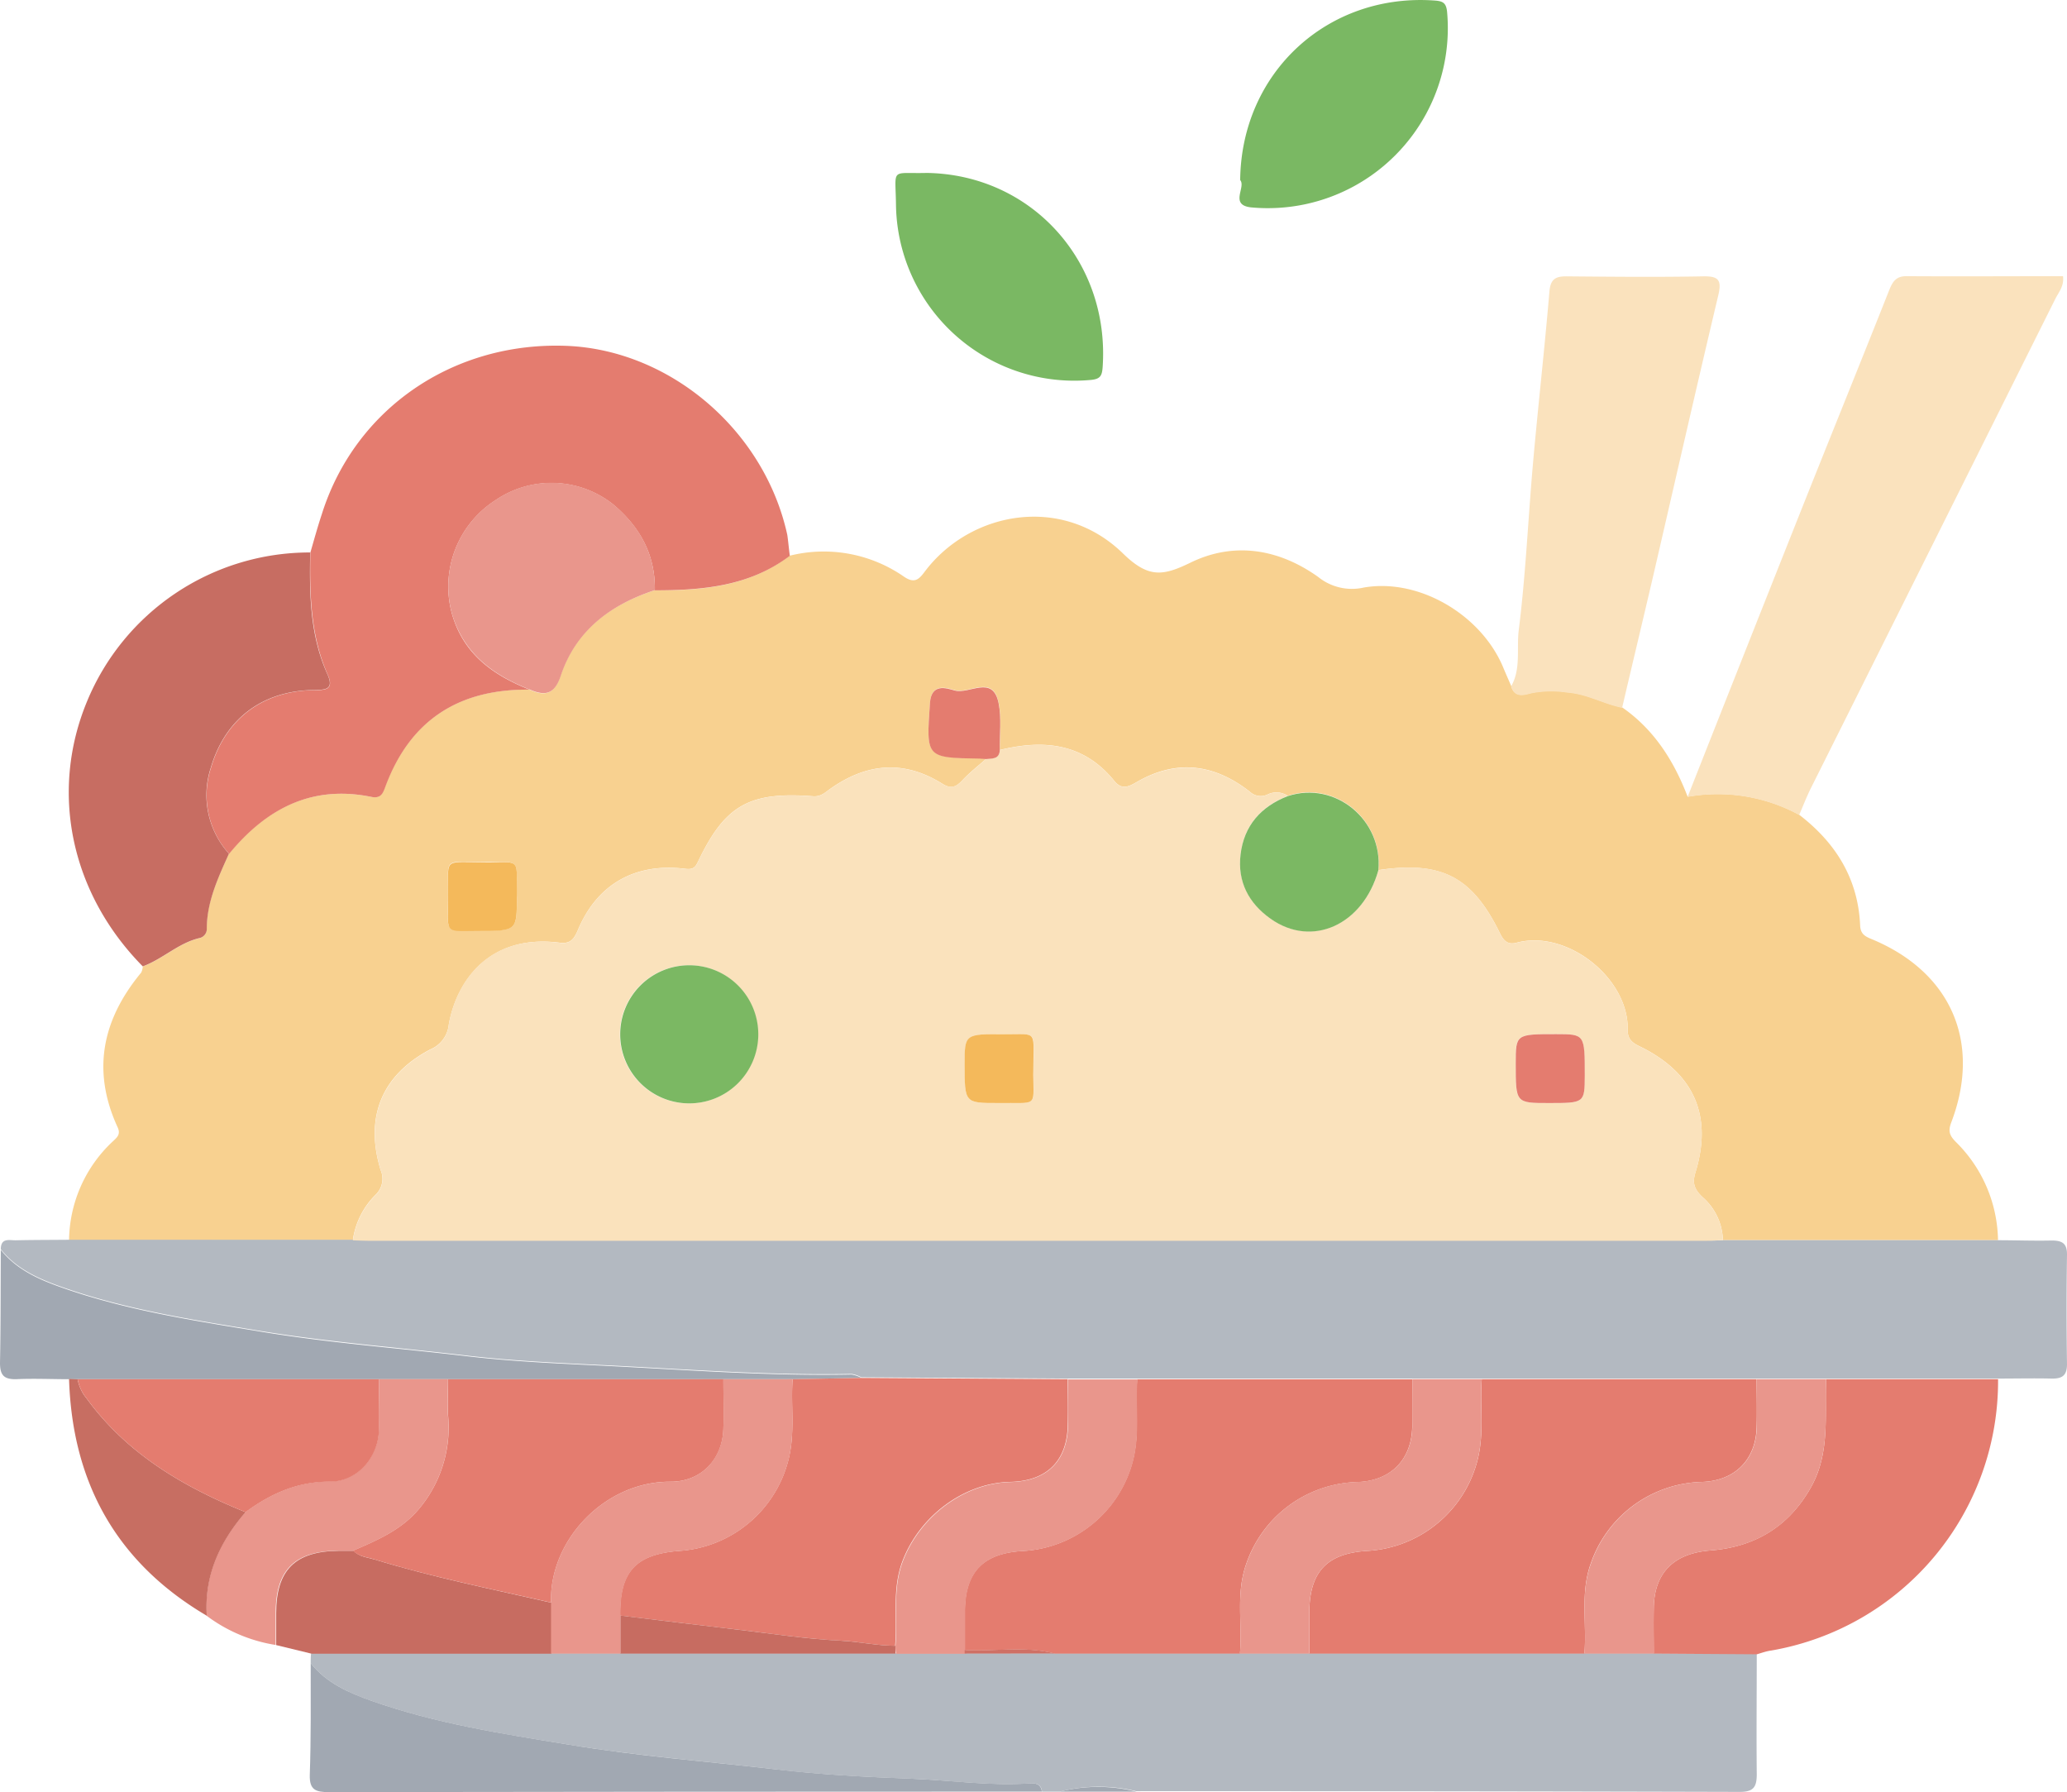 <svg xmlns="http://www.w3.org/2000/svg" viewBox="0 0 359.24 311.43"><defs><style>.cls-1{fill:#f8d190;}.cls-2{fill:#b3b9c1;}.cls-3{fill:#e47c6f;}.cls-4{fill:#fae2bd;}.cls-5{fill:#c76d62;}.cls-6{fill:#a1a8b2;}.cls-7{fill:#7ab863;}.cls-8{fill:#e9968c;}.cls-9{fill:#c76c61;}.cls-10{fill:#c76e62;}.cls-11{fill:#fae2bc;}.cls-12{fill:#7bb863;}.cls-13{fill:#f4b95b;}.cls-14{fill:#cf7065;}</style></defs><g id="Layer_2" data-name="Layer 2"><g id="Layer_1-2" data-name="Layer 1"><path class="cls-1" d="M12,215.54a23.86,23.86,0,0,1,7.57-17.17c.77-.72,1.44-1.24.88-2.47C15.89,186,17.8,177.14,24.54,169a2.67,2.67,0,0,0,.27-1.06c3.48-1.27,6.19-4.06,9.88-4.92a1.61,1.61,0,0,0,1.23-1.66c0-4.71,2-8.85,3.85-13,6.44-7.83,14.34-12,24.75-9.89,1.77.36,2-.78,2.49-2,4.39-11.49,12.91-16.79,25-16.64,2.71,1.23,4.34.84,5.41-2.4,2.62-7.91,8.67-12.35,16.34-14.86,8.34.07,16.48-.68,23.46-6a24.43,24.43,0,0,1,19.91,3.65c1.86,1.26,2.63.39,3.59-.89,7.87-10.45,23.84-13.5,34.46-3.15,4.4,4.29,6.9,3.94,11.74,1.58,7.56-3.68,15.34-2.39,22.2,2.51A9.31,9.31,0,0,0,237,102.1c9.73-1.7,20.63,4.87,24.34,14.09.42,1,.87,2,1.3,3,.6,2.21,2.43,1.47,3.64,1.18a18.55,18.55,0,0,1,6.13-.09c3.42.26,6.3,2,9.52,2.64,5.58,3.87,9,9.33,11.38,15.52a29.63,29.63,0,0,1,19.39,3.14c6.34,4.87,10.24,11.1,10.59,19.25.07,1.59,1,1.95,2.27,2.47,13.6,5.76,18.82,17.91,13.58,31.7-.59,1.55-.35,2.28.79,3.44a24.45,24.45,0,0,1,7.32,17.06l-47.81,0a10.27,10.27,0,0,0-3.57-7.51c-1.25-1.2-1.83-2.25-1.22-4.21,3.08-10-.31-17.44-9.76-22-1.22-.59-2-1.24-2-2.76.28-9-10.54-17.59-19.32-15.21-1.51.41-2.24-.33-2.87-1.62-4.83-9.88-10.16-12.62-21.14-11,.83-8.69-7.45-15.63-15.75-12.9a3.51,3.51,0,0,0-3.55-.22,2.75,2.75,0,0,1-3.05-.51c-6.18-4.82-12.74-5.69-19.68-1.65-1.36.79-2.57,1.39-3.87-.22-5.32-6.57-12.27-7.24-19.89-5.37,0-2.74.32-5.56-.21-8.2-1-5-5.07-1.47-7.64-2.19-1.43-.4-4-1.33-4.29,2.21-.65,9.5-.76,9.49,8.65,9.63.37,0,.75.05,1.12.08-1.39,1.23-2.87,2.38-4.13,3.73s-2.1,1.48-3.54.58c-6.67-4.16-13.14-3.54-19.43.91-.87.61-1.62,1.4-3,1.29-11-.83-15.21,1.52-19.81,11-.53,1.08-.75,1.81-2.34,1.61-8.74-1.1-15.36,2.65-18.71,10.63-.69,1.64-1.34,2.45-3.21,2.2C85.08,162.28,79.38,170.41,78,178a5.24,5.24,0,0,1-3.21,4.35c-8.42,4.41-11.45,11.75-8.65,20.93a3.84,3.84,0,0,1-.9,4.36,13.82,13.82,0,0,0-3.92,7.86Zm77.82-59.77c-.08-6.45.82-6-4.76-6-8,.05-7.2-1-7.19,5,0,7.76-1,6.87,5.3,6.92C89.83,161.78,89.83,161.74,89.83,155.77Z"/><path class="cls-2" d="M299.43,215.51l47.81,0c3.1,0,6.21.12,9.31.05,1.83,0,2.72.46,2.69,2.5q-.14,9.49,0,19c0,2-.88,2.53-2.7,2.49-3.1-.07-6.21,0-9.31,0l-29.88,0H185.57l-35.87-.22a5.15,5.15,0,0,0-1.7-.59c-14.66.3-29.26-.86-43.89-1.57-7.66-.37-15.34-.72-23-1.62-12-1.42-24.09-2.34-36-4.3-11.6-1.91-23.23-3.69-34.36-7.62-3.94-1.39-7.87-3.09-10.61-6.56,0-2.05,1.53-1.52,2.64-1.55,3.08-.07,6.16-.06,9.23-.09H61.35c1,0,2,.08,3,.08h232.1C297.44,215.61,298.43,215.55,299.43,215.51Z"/><path class="cls-2" d="M184.16,311.33H181.1c-.14-1.37-1.13-1.5-2.18-1.43-6.85.48-13.65-.55-20.47-.81-7.79-.3-15.61-.69-23.35-1.6-12-1.41-24.11-2.34-36.08-4.3-11.61-1.9-23.25-3.68-34.38-7.62C60.7,294.18,56.76,292.48,54,289c0-.57,0-1.15.07-1.72l41.68,0h71.9l15.63,0,32.2,0h71.92l17.92.12c0,7-.07,13.94,0,20.91,0,2.19-.55,3.06-2.92,3.06q-52.47-.14-104.94-.12A27.46,27.46,0,0,0,184.16,311.33Z"/><path class="cls-3" d="M137.27,96.58c-7,5.29-15.12,6-23.46,6,.1-6.17-2.59-11-7.2-14.89a17.25,17.25,0,0,0-20.47-.78,17.84,17.84,0,0,0-7.59,19.76c2,7,7.16,10.67,13.51,13.17-12.14-.15-20.66,5.15-25,16.64-.46,1.2-.72,2.34-2.49,2-10.41-2.14-18.31,2.06-24.75,9.89a15.23,15.23,0,0,1-3.16-14.93c2.5-8.54,9-13.38,17.85-13.52,1.95,0,3.66,0,2.43-2.73-3-6.77-3.12-14-3-21.17.65-2.24,1.26-4.48,2-6.7,5.78-18.32,22.86-30,42.58-29.22,18,.75,34.35,14.71,38.31,32.84C137,94.1,137.1,95.35,137.27,96.58Z"/><path class="cls-4" d="M312.69,141.62a29.63,29.63,0,0,0-19.39-3.14Q303,113.9,312.77,89.32c5.14-12.92,10.38-25.81,15.5-38.73.61-1.53,1.16-2.61,3.06-2.6,9.07.06,18.14,0,27.22,0,.21,1.75-.78,2.82-1.37,4q-21.26,42.59-42.55,85.16C313.91,138.63,313.33,140.14,312.69,141.62Z"/><path class="cls-4" d="M281.92,123c-3.22-.66-6.1-2.38-9.52-2.64a18.55,18.55,0,0,0-6.13.09c-1.21.29-3,1-3.64-1.18,1.75-3.07.92-6.56,1.33-9.81,1.22-9.71,1.63-19.51,2.5-29.27s2-19.71,2.83-29.58c.2-2.22,1.17-2.61,3.09-2.59,7.85.07,15.71.15,23.55,0,2.76-.06,3.34.62,2.7,3.31-3.92,16.52-7.68,33.08-11.51,49.62C285.41,108.25,283.65,115.6,281.92,123Z"/><path class="cls-5" d="M53.91,96c-.14,7.21-.06,14.4,3,21.17,1.23,2.76-.48,2.69-2.43,2.73-8.89.14-15.35,5-17.85,13.52a15.23,15.23,0,0,0,3.16,14.93c-1.87,4.16-3.83,8.3-3.85,13A1.61,1.61,0,0,1,34.69,163c-3.69.86-6.4,3.65-9.88,4.92-12.5-12.67-16.21-30.25-9.7-46A41.86,41.86,0,0,1,53.91,96Z"/><path class="cls-3" d="M305.34,287.46l-17.92-.12c0-2.61-.06-5.21,0-7.82.05-6.3,3.57-9.61,9.83-10.1,7.59-.59,13.52-4,17.44-10.89,3.42-6,2.42-12.5,2.69-18.87l29.88,0a47.51,47.51,0,0,1-39.39,47.14C307,286.91,306.17,287.22,305.34,287.46Z"/><path class="cls-6" d="M.14,217.18c2.74,3.47,6.67,5.17,10.61,6.56,11.13,3.93,22.76,5.71,34.36,7.62,12,2,24,2.88,36,4.3,7.62.9,15.3,1.25,23,1.62,14.63.71,29.23,1.87,43.89,1.57a5.15,5.15,0,0,1,1.7.59l-11.95.22H13.5l-1.49,0c-3.09,0-6.18-.15-9.26,0C.63,239.68,0,238.9,0,236.82.13,230.27.1,223.72.14,217.18Z"/><path class="cls-6" d="M54,289c2.74,3.47,6.68,5.17,10.62,6.56,11.13,3.94,22.77,5.72,34.38,7.62,12,2,24,2.89,36.08,4.3,7.74.91,15.56,1.3,23.35,1.6,6.82.26,13.62,1.29,20.47.81,1.05-.07,2,.06,2.18,1.43q-62,0-123.93.09c-2.26,0-3.39-.37-3.31-3C54.06,302,54,295.47,54,289Z"/><path class="cls-7" d="M161.07,30.05c18.19.28,31.82,15.35,30.57,33.72-.11,1.49-.37,2.1-2.06,2.25A31,31,0,0,1,155.72,35.6C155.64,29,154.68,30.22,161.07,30.05Z"/><path class="cls-7" d="M215.54,31.29c.2-18.75,15.27-32.51,33.76-31.2,1.52.1,2.07.43,2.21,2.08A31.28,31.28,0,0,1,217.7,36.06C213.49,35.76,216.62,32.53,215.54,31.29Z"/><path class="cls-8" d="M65.86,239.66h12c0,2.11-.14,4.23,0,6.33a22,22,0,0,1-5.06,16.23c-3.07,3.66-7.25,5.43-11.44,7.24l-2.59,0c-7.57.07-10.85,3.33-10.86,10.83,0,1.85,0,3.7,0,5.55a27,27,0,0,1-12-5.08c-.45-7,2.26-12.85,6.74-18,4.39-3.23,9.07-5.33,14.74-5.35,4.62,0,8.24-4.09,8.44-8.79C66,245.63,65.86,242.64,65.86,239.66Z"/><path class="cls-9" d="M48,285.86c0-1.85,0-3.7,0-5.55,0-7.5,3.29-10.76,10.86-10.83l2.59,0c1,1.06,2.43,1.13,3.71,1.52,10.09,3.09,20.42,5.15,30.69,7.5,0,2.95,0,5.91,0,8.86l-41.68,0Z"/><path class="cls-10" d="M42.68,262.76c-4.48,5.17-7.19,11-6.74,18C20.26,271.53,12.56,257.65,12,239.61l1.49.06A7.26,7.26,0,0,0,15.05,243C22.07,252.64,31.88,258.38,42.68,262.76Z"/><path class="cls-6" d="M184.16,311.33a27.46,27.46,0,0,1,13.36,0Z"/><path class="cls-11" d="M299.43,215.51c-1,0-2,.1-3,.1H64.34c-1,0-2-.05-3-.08a13.82,13.82,0,0,1,3.92-7.86,3.84,3.84,0,0,0,.9-4.36c-2.8-9.18.23-16.52,8.65-20.93A5.24,5.24,0,0,0,78,178c1.35-7.62,7-15.75,19.23-14.18,1.87.25,2.52-.56,3.21-2.2,3.35-8,10-11.73,18.71-10.63,1.59.2,1.81-.53,2.34-1.61,4.6-9.48,8.82-11.83,19.81-11,1.34.11,2.09-.68,3-1.29,6.29-4.45,12.76-5.07,19.43-.91,1.44.9,2.42.62,3.54-.58s2.74-2.5,4.13-3.73c1-.12,2.28.06,2.37-1.53,7.62-1.87,14.57-1.2,19.89,5.37,1.3,1.61,2.51,1,3.87.22,6.94-4,13.5-3.17,19.68,1.65a2.75,2.75,0,0,0,3.05.51,3.51,3.51,0,0,1,3.55.22c-4.66,1.82-7.59,5.1-8.19,10.12-.57,4.74,1.39,8.48,5.22,11.19,7.19,5.1,16.06,1.08,18.72-8.41,11-1.66,16.31,1.08,21.14,11,.63,1.29,1.36,2,2.87,1.62,8.78-2.38,19.6,6.23,19.32,15.21,0,1.52.78,2.17,2,2.76,9.45,4.56,12.84,12,9.76,22-.61,2,0,3,1.22,4.21A10.27,10.27,0,0,1,299.43,215.51ZM119.94,167.73a12,12,0,1,0,11.79,12A12,12,0,0,0,119.94,167.73Zm149.21,23.94c6.25,0,6.25,0,6.26-4.78,0-7.19,0-7.19-5-7.19-7,0-7,0-7,5.15C263.43,191.67,263.43,191.67,269.15,191.67Zm-95.71,0c6.94-.1,6.18.86,6.16-4.86,0-8.14,1-7-5-7.09-6.92-.08-6.93,0-6.93,5.21C167.65,191.67,167.65,191.67,173.44,191.67Z"/><path class="cls-8" d="M92.06,119.81c-6.35-2.5-11.46-6.19-13.51-13.17a17.84,17.84,0,0,1,7.59-19.76,17.25,17.25,0,0,1,20.47.78c4.61,3.85,7.3,8.72,7.2,14.89-7.67,2.51-13.72,7-16.34,14.86C96.4,120.65,94.77,121,92.06,119.81Z"/><path class="cls-12" d="M239.55,151.24c-2.66,9.49-11.53,13.51-18.72,8.41-3.83-2.71-5.79-6.45-5.22-11.19.6-5,3.53-8.3,8.19-10.12C232.1,135.61,240.38,142.55,239.55,151.24Z"/><path class="cls-13" d="M89.83,155.77c0,6,0,6-6.65,6-6.32,0-5.28.84-5.3-6.92,0-6-.83-5,7.19-5C90.65,149.75,89.75,149.32,89.83,155.77Z"/><path class="cls-3" d="M173.76,130.37c-.09,1.59-1.33,1.41-2.37,1.53-.37,0-.75-.07-1.12-.08-9.41-.14-9.3-.13-8.65-9.63.24-3.54,2.86-2.61,4.29-2.21,2.57.72,6.63-2.8,7.64,2.19C174.08,124.81,173.72,127.63,173.76,130.37Z"/><path class="cls-3" d="M275.37,287.34H227.56c0-2.36,0-4.72,0-7.08,0-7.18,3.09-10.4,10.28-10.78a21,21,0,0,0,18.95-15.75c1.21-4.68.38-9.39.74-14.07H305.3c0,2.73.07,5.47,0,8.2-.1,5.79-3.78,9.47-9.55,9.65a21,21,0,0,0-19.33,14.32C274.64,276.94,275.8,282.18,275.37,287.34Z"/><path class="cls-3" d="M215.5,287.34l-32.2,0c-5.16-1.35-10.41-.31-15.61-.62,0-2.24,0-4.48,0-6.72,0-6.88,3.21-10.15,10.21-10.5a20.94,20.94,0,0,0,19-15.73c1.2-4.68.38-9.4.74-14.09h47.8c0,2.73.08,5.47,0,8.2-.09,5.79-3.77,9.47-9.54,9.65a21,21,0,0,0-19.34,14.32C214.78,276.94,215.94,282.18,215.5,287.34Z"/><path class="cls-3" d="M137.75,239.66l11.95-.22,35.87.22c0,2.61.06,5.23,0,7.84-.07,6.33-3.6,9.86-10,10-8.15.2-15.75,6-18.7,13.71-1.87,4.89-.89,9.84-1.3,14.76-3.22,0-6.36-.73-9.59-.89-5.9-.29-11.77-1.2-17.64-1.89-6.86-.8-13.71-1.64-20.56-2.46-.13-7.68,2.73-10.73,10.54-11.26A21,21,0,0,0,137,253.76C138.23,249.07,137.42,244.35,137.75,239.66Z"/><path class="cls-8" d="M155.63,286c.41-4.92-.57-9.87,1.3-14.76,2.95-7.69,10.55-13.51,18.7-13.71,6.38-.15,9.91-3.68,10-10,0-2.61,0-5.23,0-7.84h12.06c-.36,4.69.46,9.41-.74,14.09a20.94,20.94,0,0,1-19,15.73c-7,.35-10.19,3.62-10.21,10.5,0,2.24,0,4.48,0,6.72a3.45,3.45,0,0,0,0,.64h-12C155.64,286.89,155.63,286.43,155.63,286Z"/><path class="cls-8" d="M215.5,287.34c.44-5.16-.72-10.4,1.08-15.51a21,21,0,0,1,19.34-14.32c5.77-.18,9.45-3.86,9.54-9.65,0-2.73,0-5.47,0-8.2h12.06c-.36,4.68.47,9.39-.74,14.07a21,21,0,0,1-18.95,15.75c-7.19.38-10.27,3.6-10.28,10.78,0,2.36,0,4.72,0,7.08Z"/><path class="cls-8" d="M275.37,287.34c.43-5.16-.73-10.4,1.08-15.51a21,21,0,0,1,19.33-14.32c5.77-.18,9.45-3.86,9.55-9.65,0-2.73,0-5.47,0-8.2h12.05c-.27,6.37.73,12.82-2.69,18.87-3.92,6.93-9.85,10.3-17.44,10.89-6.26.49-9.78,3.8-9.83,10.1,0,2.61,0,5.21,0,7.82Z"/><path class="cls-8" d="M137.75,239.66c-.33,4.69.48,9.41-.73,14.1a21,21,0,0,1-18.64,15.72c-7.81.53-10.67,3.58-10.54,11.25,0,2.21,0,4.41,0,6.61H95.77c0-2.95,0-5.91,0-8.86-.35-10.77,9.28-21.07,20.75-21,5.33,0,9-3.89,9.2-9.22.08-2.86,0-5.73,0-8.59Z"/><path class="cls-9" d="M107.83,287.34c0-2.2,0-4.4,0-6.61,6.85.83,13.7,1.67,20.56,2.47,5.87.69,11.74,1.6,17.64,1.89,3.23.16,6.37.88,9.59.89,0,.45,0,.91,0,1.36Z"/><path class="cls-14" d="M167.67,287.34a3.45,3.45,0,0,1,0-.64c5.2.31,10.45-.73,15.61.62Z"/><path class="cls-3" d="M125.72,239.66c0,2.86.09,5.73,0,8.59-.15,5.33-3.87,9.24-9.2,9.22-11.47-.06-21.1,10.24-20.75,21-10.27-2.35-20.6-4.41-30.69-7.5-1.28-.39-2.7-.46-3.71-1.52,4.19-1.81,8.37-3.58,11.44-7.24A22,22,0,0,0,77.88,246c-.13-2.1,0-4.22,0-6.33Z"/><path class="cls-3" d="M42.68,262.76c-10.8-4.38-20.61-10.12-27.63-19.77a7.26,7.26,0,0,1-1.55-3.32H65.86c0,3,.12,6,0,9-.2,4.7-3.82,8.77-8.44,8.79C51.75,257.43,47.07,259.53,42.68,262.76Z"/><path class="cls-12" d="M119.94,167.73a12,12,0,1,1-12.15,12A12,12,0,0,1,119.94,167.73Z"/><path class="cls-3" d="M269.15,191.67c-5.72,0-5.72,0-5.72-6.82,0-5.15,0-5.15,7-5.15,5,0,5,0,5,7.19C275.4,191.67,275.4,191.67,269.15,191.67Z"/><path class="cls-13" d="M173.44,191.67c-5.79,0-5.79,0-5.79-6.74,0-5.23,0-5.29,6.93-5.21,6,.06,5-1.05,5,7.09C179.62,192.53,180.38,191.57,173.44,191.67Z"/></g></g></svg>